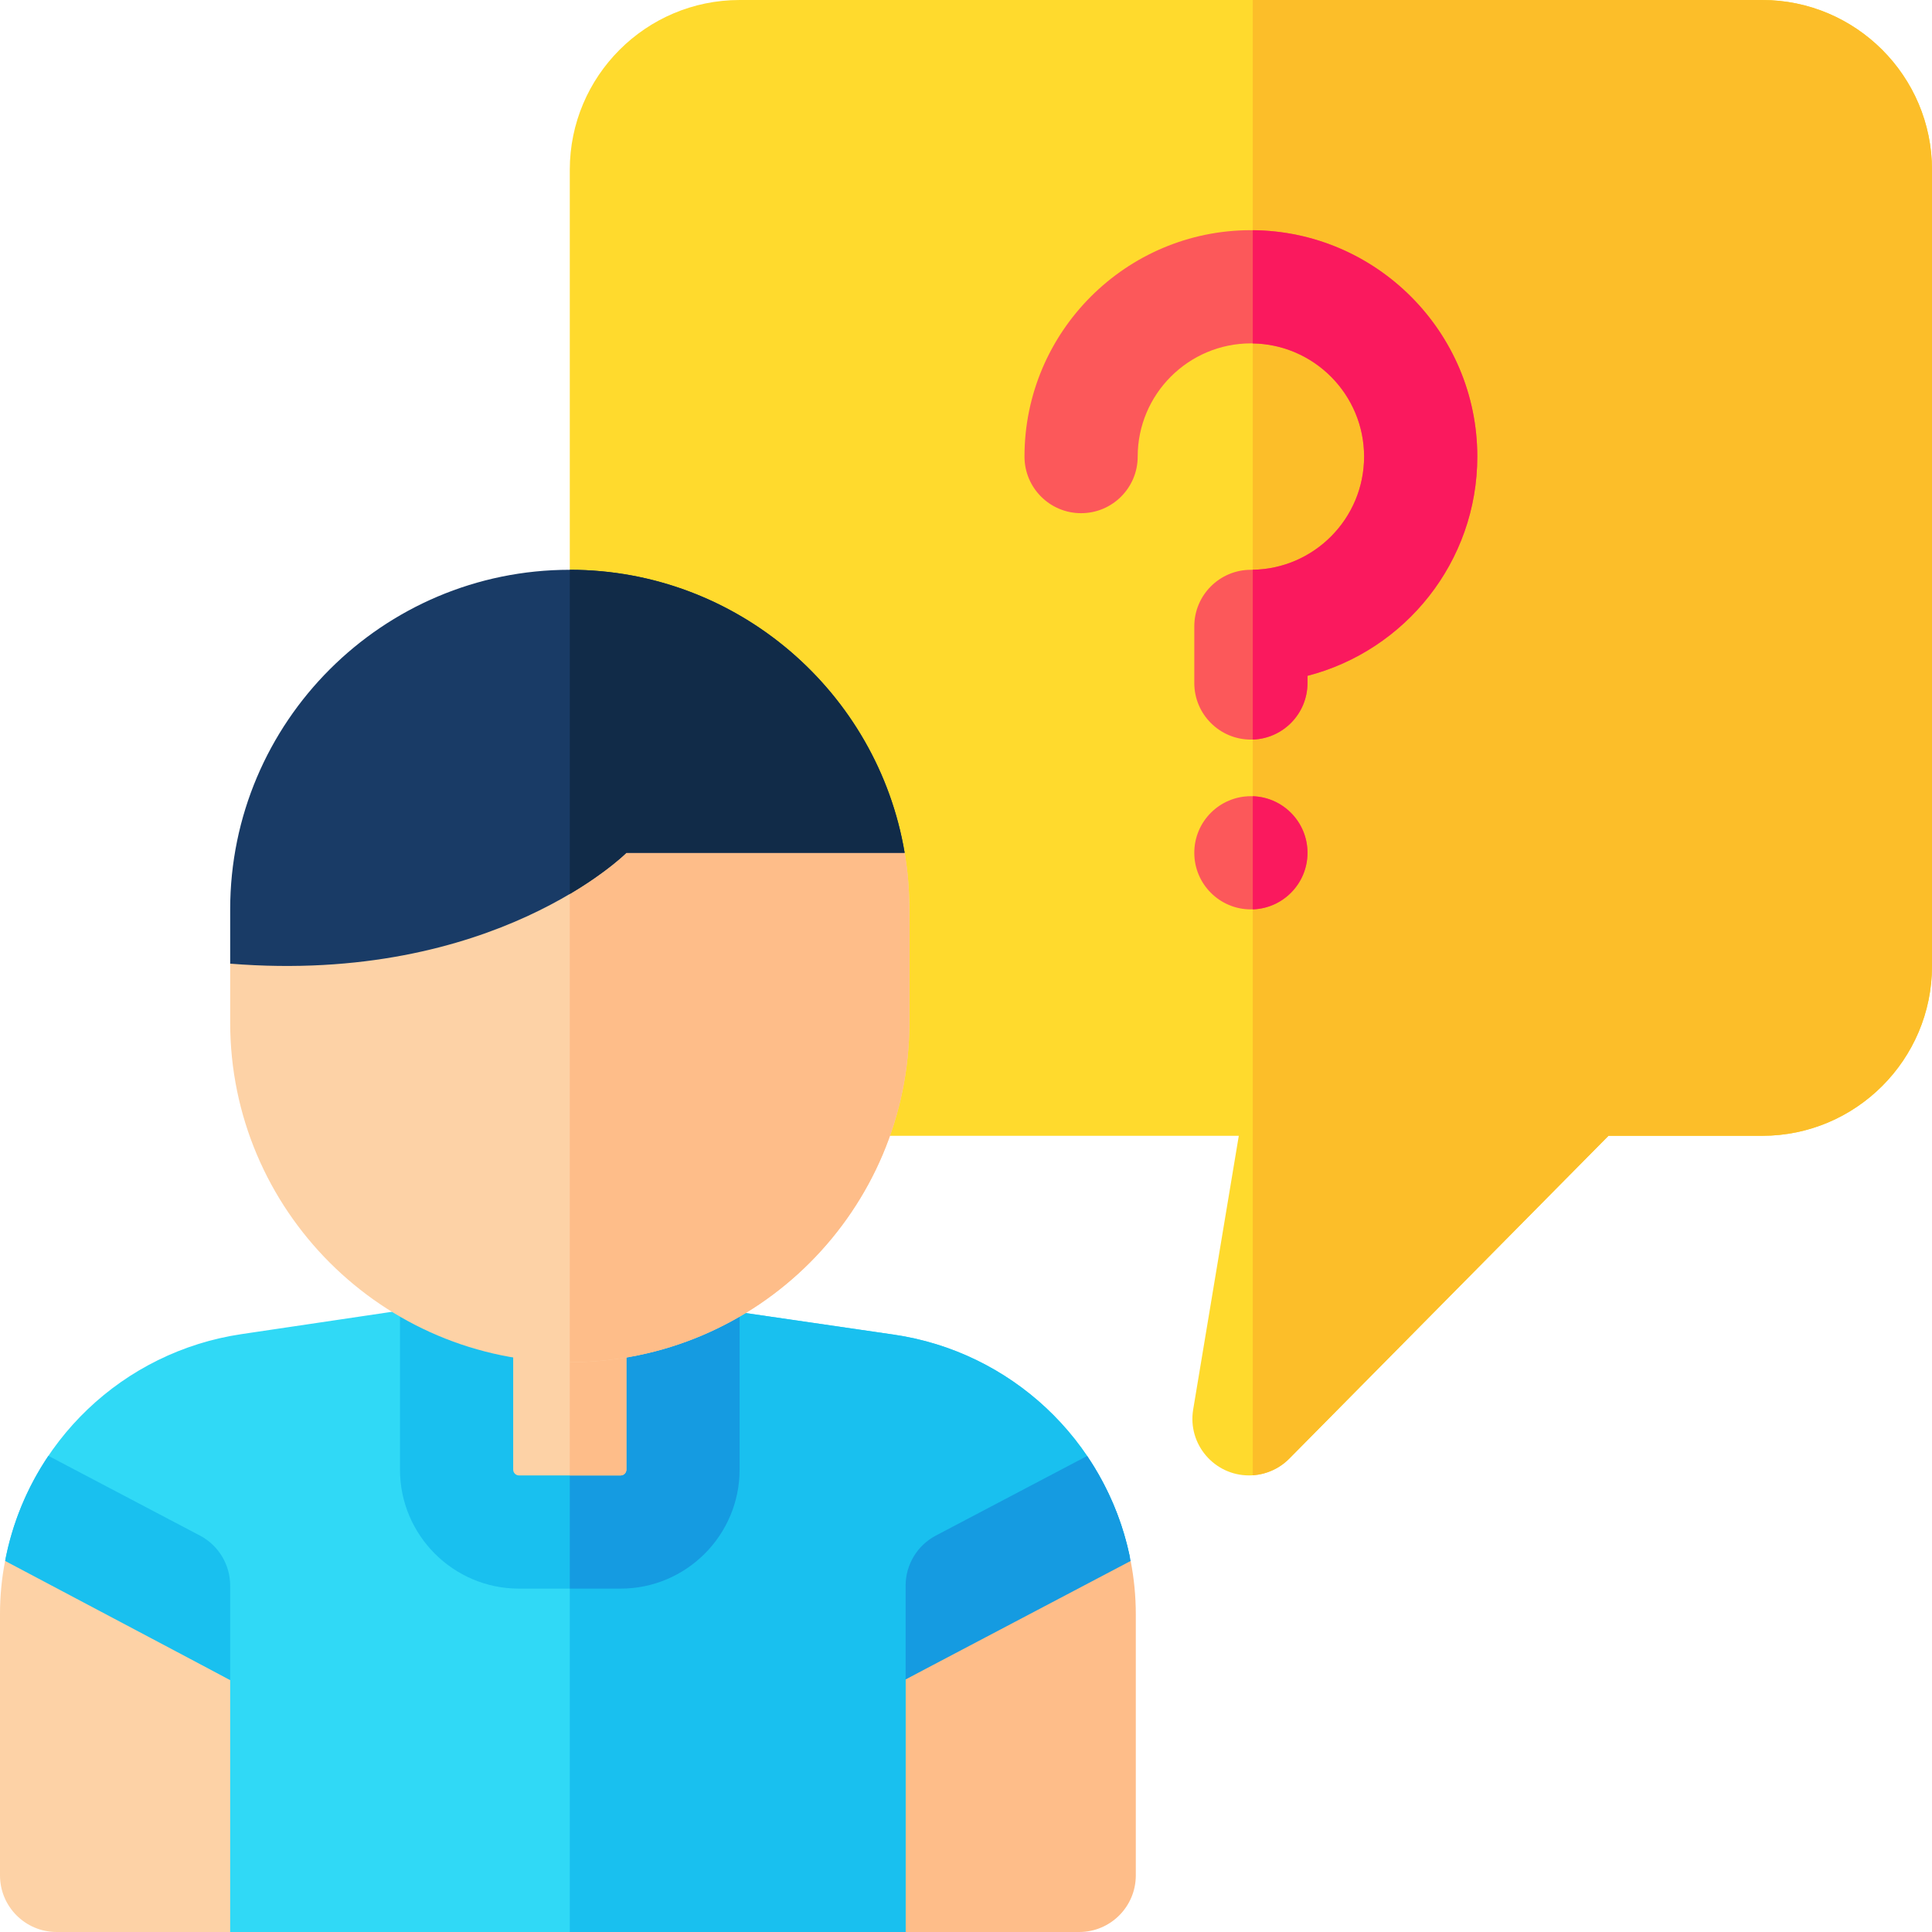 <svg id="Capa_1" enable-background="new 0 0 512 512" height="512" viewBox="0 0 512 512" width="512" xmlns="http://www.w3.org/2000/svg"><path d="m4 412c-.037.189-2.614 1.471-2.65 1.66-.9 4.61-1.35 9.33-1.35 14.09v69.25c0 8.28 6.72 15 15 15h46l2-3v-66z" fill="#fdd2a6"/><path d="m296 413-58 31v65l2 3h46c8.28 0 15-6.72 15-15v-69.1c0-4.84-.453-9.543-1.363-14.233z" fill="#febd89"/><path d="m299.37 412.45-59.37 32.55v67h-179v-66.77l-59.53-32.13c6.133-30.981 31.115-54.879 62.51-59.54l47.9-7.11c24.315 12.656 53.332 12.71 77.59.34l47.34 6.89c30.899 4.491 56.055 27.773 62.56 58.77z" fill="#30d9f6"/><path d="m299.37 412.45-59.37 32.55v67h-89v-155.99c5.959 0 12.507-.844 12.74-.96 9.281-1.359 17.651-4.22 25.73-8.26 21.292 3.097-16.501-2.407 47.34 6.89 30.9 4.49 56.05 27.77 62.56 58.77z" fill="#19c0ef"/><path d="m467 0h-271c-24.813 0-45 20.187-45 45v211c0 24.813 20.187 45 45 45h132.293l-12.089 72.534c-1.53 9.177 5.58 17.466 14.792 17.466 3.917 0 7.783-1.534 10.67-4.453l84.596-85.547h40.738c24.813 0 45-20.187 45-45v-211c0-24.813-20.187-45-45-45z" fill="#ffda2d"/><path d="m512 45v211c0 24.81-20.19 45-45 45h-40.74l-84.59 85.55c-2.64 2.67-6.1 4.18-9.67 4.41v-390.96h135c24.81 0 45 20.19 45 45z" fill="#fcbe29"/><path d="m196 343.08v46.39c0 17.38-14.15 31.53-31.53 31.53h-26.94c-17.38 0-31.53-14.15-31.53-31.53v-46.39c27.435 17.205 62.46 17.271 90 0z" fill="#19c0ef"/><path d="m196 343.08v46.39c0 17.38-14.15 31.53-31.53 31.53h-13.47v-64.99c16.223 0 31.808-4.632 45-12.93z" fill="#159be1"/><path d="m166 354.68v34.79c0 .84-.69 1.53-1.53 1.53h-26.94c-.84 0-1.53-.69-1.53-1.53v-34.79c9.846 1.759 20.135 1.763 30 0z" fill="#fdd2a6"/><path d="m166 354.68v34.79c0 .84-.69 1.53-1.53 1.53h-13.47v-35c5.832 0 10.286-.534 15-1.32z" fill="#febd89"/><path d="m61 420.216v25.014l-59.65-31.57c1.89-9.95 5.792-19.43 11.472-27.85l40.164 21.132c4.928 2.594 8.014 7.705 8.014 13.274z" fill="#19c0ef"/><path d="m240 420.216v24.844c16.346-8.607 4.42-2.329 59.637-31.393-1.89-9.95-5.853-19.402-11.533-27.822l-40.09 21.098c-4.928 2.593-8.014 7.704-8.014 13.273z" fill="#159be1"/><path d="m241 241v30c0 49.63-40.37 90-90 90s-90-40.37-90-90c0-5.223 0-10.447 0-15.67l4.989-4.624s5.177.284 10.042.284c52.524 0 86.43-28.53 86.43-28.53.94-.93 2.21-1.46 3.54-1.46h68.583l5.157 5c.825 4.888 1.259 9.881 1.259 15z" fill="#fdd2a6"/><path d="m241 271c0 49.41-40.131 90-90 90v-130.71c7.43-4.44 11.46-7.83 11.46-7.83.94-.93 2.21-1.46 3.54-1.46h68.58l5.16 5c1.62 9.542 1.26 13.231 1.26 45z" fill="#febd89"/><path d="m239.74 226h-73.74s-35 35-105 29.38v-14.38c0-49.63 40.37-90 90-90 44.52 0 81.59 32.49 88.74 75z" fill="#193b66"/><path d="m239.74 226h-73.74s-5 5-15 10.92v-85.92c44.52 0 81.59 32.49 88.74 75z" fill="#112b48"/><circle cx="331.5" cy="226" fill="#fc585a" r="15"/><path d="m346.5 226c0 8.11-6.45 14.73-14.5 14.99v-29.98c8.05.26 14.5 6.88 14.5 14.99z" fill="#fa195e"/><path d="m331.5 61c-33.084 0-60 26.916-60 60 0 8.284 6.716 15 15 15s15-6.716 15-15c0-16.542 13.458-30 30-30s30 13.458 30 30-13.458 30-30 30c-8.284 0-15 6.716-15 15v15c0 8.284 6.716 15 15 15s15-6.716 15-15v-1.898c25.85-6.678 45-30.195 45-58.102 0-33.084-26.916-60-60-60z" fill="#fc585a"/><path d="m391.5 121c0 27.91-19.15 51.42-45 58.1v1.9c0 8.11-6.45 14.73-14.5 14.99v-45c16.31-.26 29.5-13.62 29.5-29.99s-13.19-29.73-29.5-29.99v-30c32.85.26 59.5 27.08 59.5 59.99z" fill="#fa195e"/></svg>